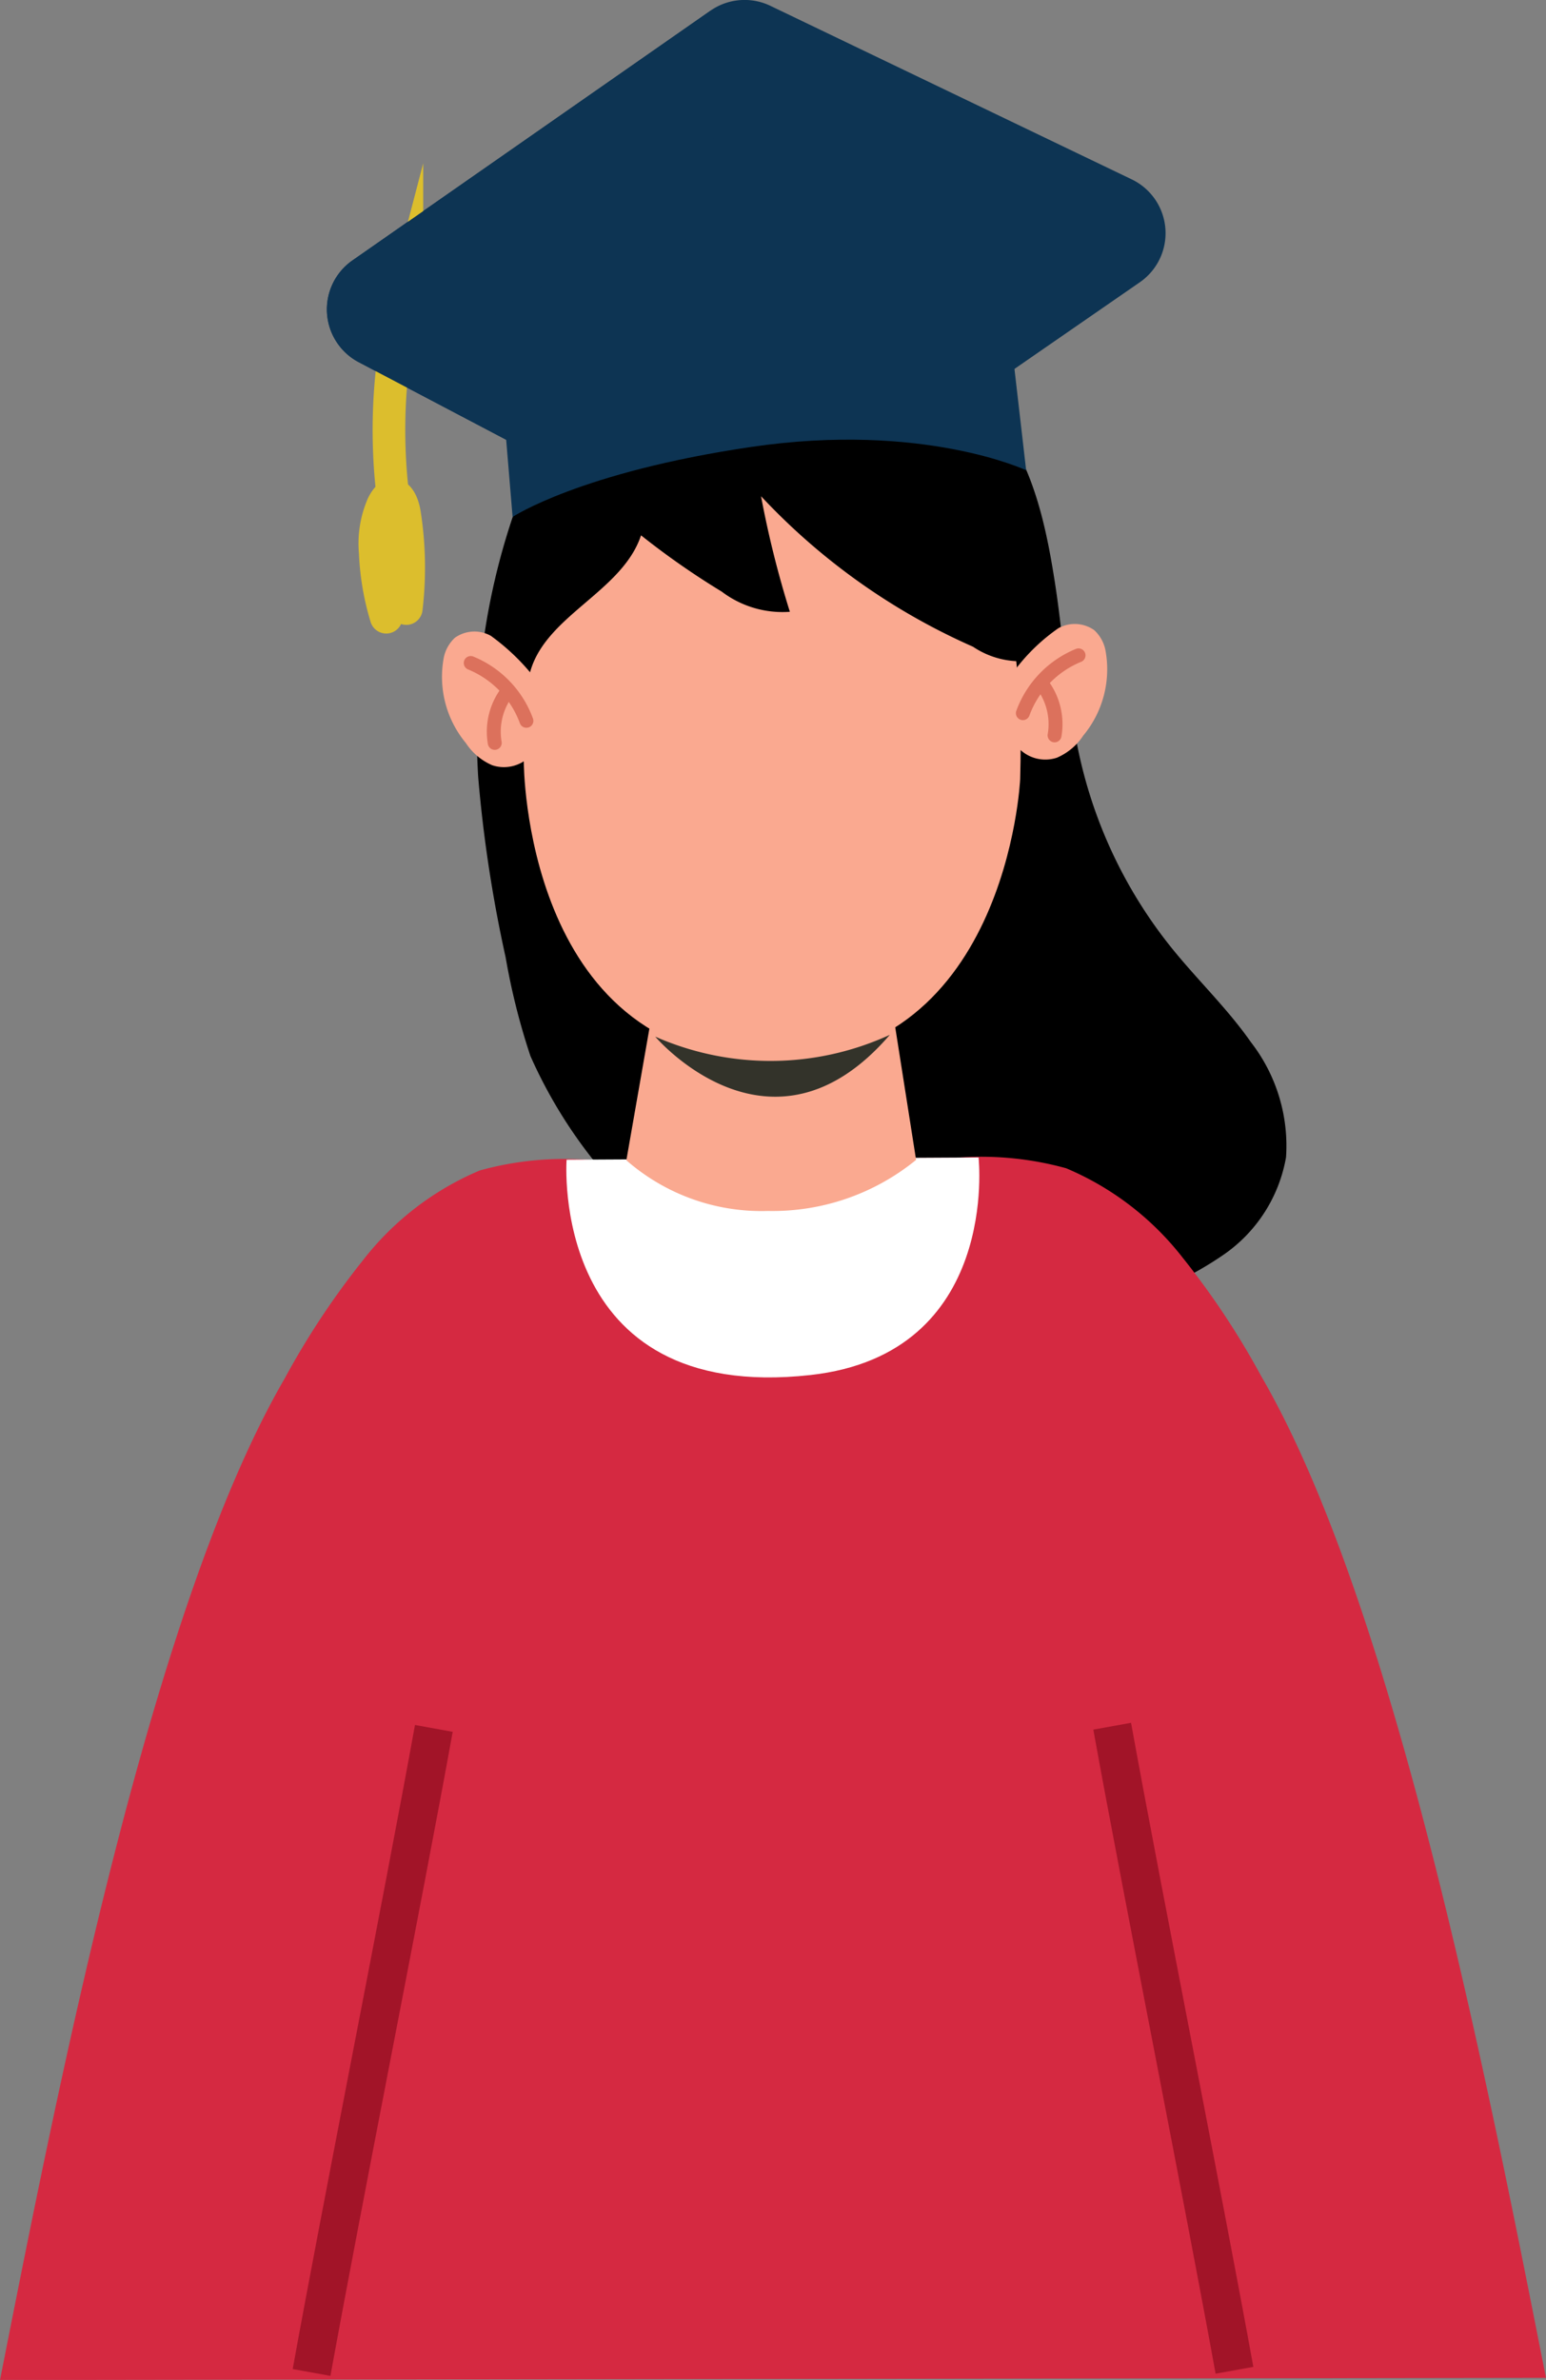 <svg xmlns="http://www.w3.org/2000/svg" width="52.201" height="80.324" viewBox="0 0 52.201 80.324"><rect x="0" y="0" width="52.201" height="80.324" fill="#808080" stroke="none"/><defs><style>.a{fill:#d52941;}.b,.d,.e,.i{fill:none;}.b{stroke:#a21428;stroke-width:1.295px;}.b,.d{stroke-miterlimit:10;}.c{fill:#0d3453;}.d,.e{stroke:#dcbe2d;stroke-width:1.102px;}.e,.i{stroke-linecap:round;stroke-linejoin:round;}.f{fill:#fff;}.g{fill:#faa990;}.h{fill:#33332a;}.i{stroke:#dc715c;stroke-width:0.47px;}</style></defs><path d="M167.513,143.518c1.456,1.531,1.942,3.749,2.267,5.836s.416,4.217.927,6.267a15.766,15.766,0,0,0,3.015,6.067c.87,1.079,1.883,2.043,2.676,3.179a5.7,5.7,0,0,1,1.186,3.885,5.049,5.049,0,0,1-2.077,3.267,11.653,11.653,0,0,1-3.588,1.667,17.338,17.338,0,0,1-9.6.641,16.243,16.243,0,0,1-10.249-8.995,22.792,22.792,0,0,1-.836-3.327,46.105,46.105,0,0,1-.927-6.085,23.139,23.139,0,0,1,2.324-11.594,10.2,10.2,0,0,1,10.288-3.755S165,140.879,167.513,143.518Z" transform="translate(-134.161 -129.693)"/><g transform="translate(0 39.065)"><path class="a" d="M146.475,192.477l-5.77-.034a10.724,10.724,0,0,0-3.72.354,9.823,9.823,0,0,0-3.929,3.011,26.955,26.955,0,0,0-2.653,4c-4.488,7.716-7.614,23.684-9.618,33.813l52.2-.074c-2-10.129-5.13-26.1-9.618-33.813a26.962,26.962,0,0,0-2.654-4,9.818,9.818,0,0,0-3.928-3.011,10.741,10.741,0,0,0-3.721-.354l-5.77.034" transform="translate(-120.785 -192.358)"/></g><path class="b" d="M189.541,228.273c1.04,5.744,3.089,15.995,4.129,21.738" transform="translate(-151.988 -170.012)"/><path class="c" d="M142.073,133.058l11.678,6.142a2.014,2.014,0,0,0,2.083-.126l12.61-8.714a2.014,2.014,0,0,0-.273-3.473l-12.2-5.857a2.015,2.015,0,0,0-2.024.163l-12.09,8.429A2.014,2.014,0,0,0,142.073,133.058Z" transform="translate(-129.958 -120.833)"/><path class="d" d="M146.164,137.24c-.383.051-.588.469-.705.837a18.655,18.655,0,0,0-.488,6.811" transform="translate(-131.72 -128.279)"/><path class="e" d="M145.026,155.251a11.727,11.727,0,0,0-.06-3.2c-.085-.54-.4-.95-.73-.3a3.244,3.244,0,0,0-.259,1.592,8.707,8.707,0,0,0,.372,2.2" transform="translate(-131.308 -134.712)"/><path class="e" d="M144.98,151.7c.054.962.068,2.387.1,3.35" transform="translate(-131.765 -134.843)"/><path class="c" d="M161.49,135.467l-5.656,3.908a2.014,2.014,0,0,1-2.083.126l-11.678-6.142a2.014,2.014,0,0,1-.214-3.435l12.09-8.429a8.341,8.341,0,0,0,.191,4.6,15.148,15.148,0,0,0,7.325,9.227" transform="translate(-129.958 -121.133)"/><path class="f" d="M169.715,192.36s.741,6.629-5.673,7.342c-8.844.983-8.237-7.266-8.237-7.266Z" transform="translate(-136.674 -153.294)"/><path class="g" d="M168.338,181.232l.95,6.039a7.662,7.662,0,0,1-5,1.724,6.931,6.931,0,0,1-4.783-1.711l1.105-6.315Z" transform="translate(-138.356 -148.124)"/><path class="b" d="M144.176,228.409c-1.04,5.743-3.089,15.995-4.129,21.738" transform="translate(-129.527 -170.074)"/><path class="g" d="M169.914,158.868s-.439,9.69-8.6,9.5-8.159-10.066-8.159-10.066-.744-10.533,7-11.5C168.709,145.742,170.107,152.332,169.914,158.868Z" transform="translate(-135.468 -132.569)"/><path class="h" d="M169.214,184.78a9.647,9.647,0,0,1-7.921.061S165.2,189.445,169.214,184.78Z" transform="translate(-139.169 -149.854)"/><path d="M170,151.949a2.877,2.877,0,0,1-2.215-.427,21.888,21.888,0,0,1-7.156-5.079,33.683,33.683,0,0,0,.973,3.9,3.394,3.394,0,0,1-2.3-.68,26.523,26.523,0,0,1-2.725-1.9c-.649,1.948-3.33,2.734-3.776,4.738-.044.2-.132.454-.331.434-.15-.015-.223-.186-.261-.332-.634-2.467-.052-6.724,1.449-8.781,2.025-2.775,11.105-6.507,15.233.785.991,1.751,1.022,6.94,1.106,7.345" transform="translate(-134.932 -129.695)"/><g transform="translate(14.904 21.315)"><path class="g" d="M151.149,163.977a1.246,1.246,0,0,1-1.358.395,2.01,2.01,0,0,1-.889-.746,3.5,3.5,0,0,1-.746-2.9,1.258,1.258,0,0,1,.375-.659,1.14,1.14,0,0,1,1.211-.064,7.363,7.363,0,0,1,1.406,1.33Z" transform="translate(-148.073 -159.859)"/><g transform="translate(0.99 1.059)"><path class="i" d="M149.885,161.8a3.357,3.357,0,0,1,1.88,1.951" transform="translate(-149.885 -161.797)"/><path class="i" d="M151.789,163.522a2.229,2.229,0,0,0-.446,1.757" transform="translate(-150.532 -162.58)"/></g></g><g transform="translate(34.283 21.06)"><path class="g" d="M183.6,163.511a1.247,1.247,0,0,0,1.358.395,2.013,2.013,0,0,0,.889-.746,3.5,3.5,0,0,0,.746-2.9,1.259,1.259,0,0,0-.375-.659,1.141,1.141,0,0,0-1.211-.065,6.394,6.394,0,0,0-1.454,1.395Z" transform="translate(-183.554 -159.393)"/><g transform="translate(0.256 1.059)"><path class="i" d="M185.9,161.331a3.358,3.358,0,0,0-1.88,1.951" transform="translate(-184.022 -161.331)"/><path class="i" d="M185.162,163.055a2.23,2.23,0,0,1,.446,1.758" transform="translate(-184.539 -162.113)"/></g></g><path class="c" d="M168.54,136.2l.8,6.935s-3.492-1.64-9.279-.788S152,144.71,152,144.71l-.575-6.912S158.406,132.765,168.54,136.2Z" transform="translate(-134.692 -127.263)"/></svg>